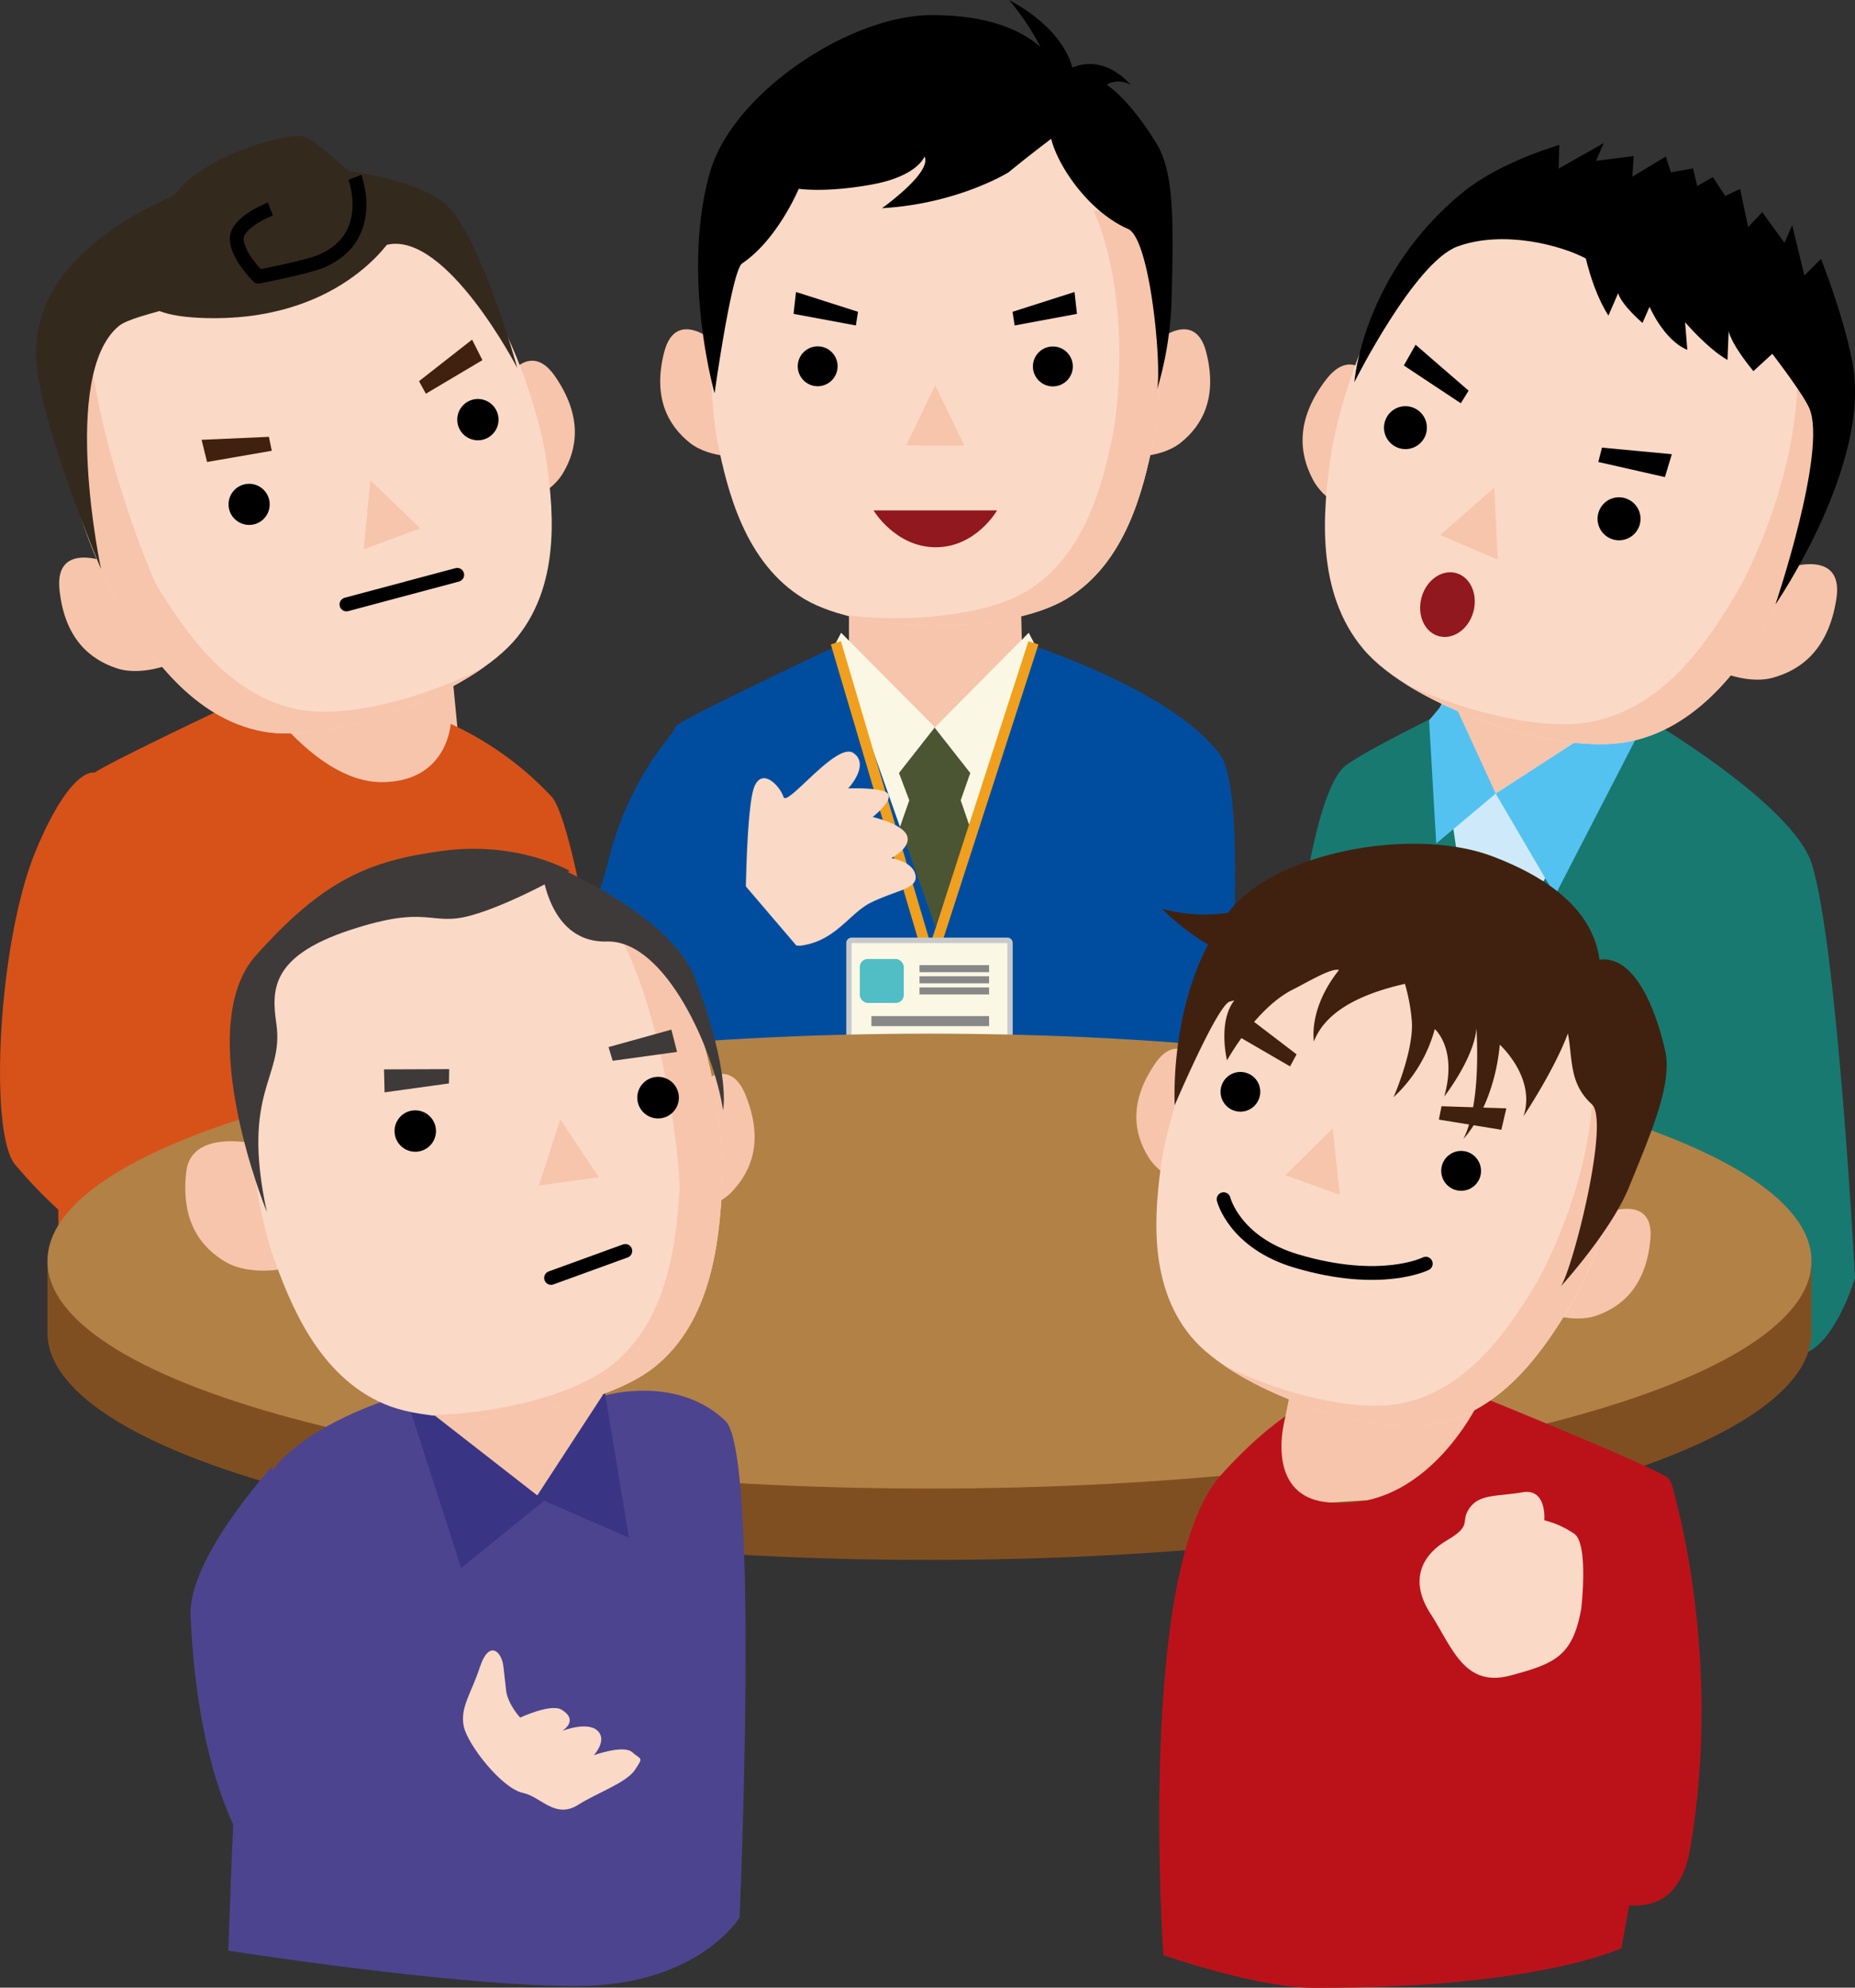 <svg id="レイヤー_1" data-name="レイヤー 1" xmlns="http://www.w3.org/2000/svg" viewBox="0 0 509.74 545.94"><rect x="0" y="0" width="509.74" height="545.94" fill="#333333" stroke="none"/><defs><style>.cls-1{fill:#fad9c7;}.cls-2{fill:#f7c5ab;}.cls-3{fill:#ceeafa;}.cls-4{fill:#187971;}.cls-5{fill:#54c2f0;}.cls-6{fill:#91181e;}.cls-7{fill:#d75219;}.cls-11,.cls-8{fill:none;stroke:#000;stroke-width:3.8px;}.cls-8{stroke-linecap:round;stroke-miterlimit:10;}.cls-9{fill:#40210f;}.cls-10{fill:#34291d;}.cls-11{stroke-linejoin:round;}.cls-12{fill:#faf8e4;}.cls-13{fill:#4b5534;}.cls-14{fill:#004da0;}.cls-15{fill:#f0a01e;}.cls-16{fill:#c8c9ca;}.cls-17{fill:#51bdc5;}.cls-18{fill:#888;}.cls-19{fill:#804f21;}.cls-20{fill:#b28146;}.cls-21{fill:#bb121a;}.cls-22{fill:#4d448f;}.cls-23{fill:#3a3484;}.cls-24{fill:#3e3a39;}</style></defs><path class="cls-1" d="M444.16,244.13l-2.37-13L437,214.79,429.46,210s-7.45-11.76-10-9.27-1.84,13-5,12.69-12,13.18-11.46,18.06,20.73,24.33,20.73,24.33S437.58,258.59,444.16,244.13Z" transform="translate(-1.84 -2.01)"/><polygon class="cls-2" points="447.7 184.11 447.7 226.92 397.75 226.92 398.71 184.11 447.7 184.11"/><polygon class="cls-3" points="396.49 192.76 411.01 217.98 449.92 192.76 458.92 210.01 397.38 321.9 387.47 210.01 396.49 192.76"/><path class="cls-4" d="M371.81,212.12c6-4.33,24.87-13.51,24.87-13.51l11.08,75.82,45.45-75.82s41.38,24,46.57,40.87c7,22.76,11.81,113.53,11.81,113.53s-4.9,16.46-12.9,20.3c-16.39,7.89-50.08,14.61-71.89,14.61-32.45,0-76-29.73-76-29.73S355.25,224.07,371.81,212.12Z" transform="translate(-1.84 -2.01)"/><polygon class="cls-5" points="411.01 217.98 427.35 245.88 452.15 197.84 443.69 196.81 411.01 217.98"/><polygon class="cls-5" points="411.01 217.98 394.67 231.68 392.7 197.84 398.56 190.86 411.01 217.98"/><path class="cls-2" d="M381.48,109.84s-6.75-14.65-15.25-3.56-7.4,20.42-3.54,27.6,14.11,10.56,14.11,10.56Z" transform="translate(-1.84 -2.01)"/><path class="cls-2" d="M493.35,157.93s15.27-5.23,13.11,8.6S496.84,186,489,188.16s-17.39-2.91-17.39-2.91Z" transform="translate(-1.84 -2.01)"/><path class="cls-1" d="M413.06,52.74c12.12-5.88,33.51-3.52,48.1,1.52S494,70.71,499.92,82.8c16.87,34.74-7.23,81.65-10.49,87.12-7.47,12.71-19.5,31.51-39.65,35.74s-60.08-9.64-73.33-25.4-11-37.94-9-52.57C368.23,121.37,378.35,69.6,413.06,52.74Z" transform="translate(-1.84 -2.01)"/><path class="cls-2" d="M499.92,82.8C495.15,73,482.29,63.74,469.8,57.87c8.77,5.47,16.53,12.3,20,19.42,16.89,34.74-7.21,81.67-10.48,87.12-7.48,12.71-19.48,31.52-39.61,35.73-13.07,2.76-34.46-2.16-51.51-10.2,17.72,11.16,45.78,19,61.58,15.72,20.15-4.23,32.18-23,39.65-35.74C492.69,164.45,516.79,117.54,499.92,82.8Z" transform="translate(-1.84 -2.01)"/><path d="M382.63,117.16a5.89,5.89,0,1,0,7.74-3.1A5.88,5.88,0,0,0,382.63,117.16Z" transform="translate(-1.84 -2.01)"/><path d="M441.32,142.18a5.9,5.9,0,1,0,7.73-3.1A5.87,5.87,0,0,0,441.32,142.18Z" transform="translate(-1.84 -2.01)"/><polygon class="cls-2" points="410.62 133.96 411.57 153.71 395.74 146.96 410.62 133.96"/><polygon points="440.21 122.95 459.4 124.75 457.51 131.04 439.2 126.89 440.21 122.95"/><polygon points="403.56 107.3 388.99 94.69 385.76 100.39 401.42 110.76 403.56 107.3"/><path d="M510.85,101.37c-2.55-13.08-8.61-28.26-8.61-28.26l-4.57,4.56-3.35-13.82-2.12,4.88-6.11-8.46-3.87,4.13L480,53.9l-4.08,1.94-3.4-5.19-4.3,2.45-1.14-4.83L461,49.34,459.58,45l-9.18,5.54.37-5.67-10.36,1.32,2.13-4.88-12.39,7,.18-6.48s-16.19,4.57-26.5,13C376.19,77.38,374,107,374,107s16.52-33,28.37-37.3c12.43-4.52,28.2-.44,35.24,3.31,1.17,4.74,3.08,10.77,6.21,15.68l2.69-6.18s.26,2.5,6.67,8.21l1.95-4.45S459,95.42,465.5,98.1l-.61-7.6s6.1,7.21,11.65,10.38l.33-8s.21,3,6.79,11.07l5.2-4.76c1.83,2.42,8.63,11.36,10.19,15,4.93,11.66-9.33,53.84-9.33,53.84S516.32,129.4,510.85,101.37Z" transform="translate(-1.84 -2.01)"/><path class="cls-6" d="M406.73,170c-1.29,4.78-5.52,7.8-9.48,6.75s-6.08-5.8-4.79-10.59,5.54-7.81,9.47-6.76S408,165.17,406.73,170Z" transform="translate(-1.84 -2.01)"/><polygon class="cls-2" points="123.55 177.68 127.63 219.96 62.8 214.82 74.58 177.68 123.55 177.68"/><path class="cls-7" d="M27.78,214.23c6.22-4,44.78-22.07,44.78-22.07s16,24.67,34.12,24.67,19-16,19-16a88.37,88.37,0,0,1,27.74,20c6.16,6.65,18.84,74,17.11,133.54L18.26,358.27C16.56,298.75,20.18,219.14,27.78,214.23Z" transform="translate(-1.84 -2.01)"/><path class="cls-2" d="M31.19,156.4s-14.4-5.78-13,7.6S26.52,183.15,34,185.59s16.79-2,16.79-2Z" transform="translate(-1.84 -2.01)"/><path class="cls-2" d="M139.57,108.08s7.19-13.75,14.8-2.7,6.15,20,2.12,26.67-14.05,9.47-14.05,9.47Z" transform="translate(-1.84 -2.01)"/><path class="cls-1" d="M23.4,85.85c5.43-11.74,22.74-23,36.66-28.19s34.46-7.87,46.17-2.46c33.73,15.49,44.47,65,45.39,71.08,2.19,14,4.78,35.31-7.64,50.73S93.47,206.53,74.06,202.9s-31.35-21.49-38.81-33.53C32,164.18,7.92,119.56,23.4,85.85Z" transform="translate(-1.84 -2.01)"/><path class="cls-2" d="M26.14,85.81C24.9,114.32,42.69,159.3,45.25,163.4c7.48,12,19.39,29.89,38.8,33.52,12.94,2.43,34.2-3,50.58-11.53C118,197.06,89.86,205.86,74.06,202.9c-19.4-3.65-31.35-21.49-38.81-33.53-2.62-4.22-19-34.43-16.77-63.68Z" transform="translate(-1.84 -2.01)"/><line class="cls-8" x1="95.21" y1="166.02" x2="125.64" y2="157.89"/><path d="M65,142.51a5.69,5.69,0,0,0,7.3,3.32,5.65,5.65,0,1,0-7.3-3.32Z" transform="translate(-1.84 -2.01)"/><path d="M127.84,119.23a5.67,5.67,0,1,0,3.37-7.28A5.68,5.68,0,0,0,127.84,119.23Z" transform="translate(-1.84 -2.01)"/><polygon class="cls-2" points="101.78 131.94 115.48 145.12 99.96 150.87 101.78 131.94"/><polygon class="cls-9" points="115.14 104.7 129.73 93.28 132.56 98.92 117.03 108.14 115.14 104.7"/><polygon class="cls-9" points="73.89 119.98 55.39 120.8 56.9 126.89 74.69 123.81 73.89 119.98"/><path class="cls-10" d="M71.18,48.29s12.16,19.48-.64,29.48C60.76,85.4,39,87.76,34.43,91.61c-16.14,13.53-4.82,66.72-4.82,66.72S11.82,116.42,11.74,99.11C11.58,61.77,71.18,48.29,71.18,48.29Z" transform="translate(-1.84 -2.01)"/><path class="cls-10" d="M93,48.38s1.88,23.94,15.19,20.86C124.48,65.45,144,103.12,144,103.12c-.15-.58-9.81-35.21-19.16-44.54C117,50.72,93,48.38,93,48.38Z" transform="translate(-1.84 -2.01)"/><path class="cls-10" d="M42.28,77.58S33.5,88.31,56.89,89.32c38.26,1.66,52.64-22,52.64-22s-2.19-7.4-3.52-9.85-16.1-16-20.27-17.83-32,6.12-37,18Z" transform="translate(-1.84 -2.01)"/><path class="cls-11" d="M99.36,50.72s6.27,16.37-9.15,23C86.5,75.36,72.82,78,72.82,78S66.91,72.2,66.88,67.6s9.25-8.19,9.25-8.19" transform="translate(-1.84 -2.01)"/><path class="cls-7" d="M11.7,235.6c9.73-23.29,16.08-21.37,16.08-21.37l23,119.91c-4.28,21-24.45,11.77-44.76-12.22C-1.34,313.26,1.33,260.46,11.7,235.6Z" transform="translate(-1.84 -2.01)"/><polygon class="cls-2" points="233.29 165.46 233.29 206.75 281.48 206.75 280.55 165.46 233.29 165.46"/><polygon class="cls-12" points="282.69 173.8 256.92 199.76 231.13 173.8 222.45 190.46 255.28 282.33 291.39 190.46 282.69 173.8"/><polygon class="cls-13" points="273.21 246.68 264 219.82 266.62 212.32 256.92 199.97 256.92 199.76 256.82 199.86 256.73 199.76 256.73 199.97 247.03 212.32 249.86 219.82 240.46 246.68 256.79 286.53 256.84 286.53 273.21 246.68"/><path class="cls-14" d="M337.25,209.52c-12.36-17.36-51.14-30-51.14-30l-27.27,77-27.24-77S194.15,197.11,188.12,201c-10.72,6.94-2.64,167.77-2.64,167.77l64.21,6.9,9.15-12.87,12.89,12.87,60.49-6.9S348.59,225.48,337.25,209.52Z" transform="translate(-1.84 -2.01)"/><path class="cls-2" d="M319,96.24s11.1-10,14.3,2.51-1.12,20.14-7,24.85-15.86,3.84-15.86,3.84Z" transform="translate(-1.84 -2.01)"/><path class="cls-2" d="M198.66,96.24s-11.1-10-14.31,2.51,1.13,20.14,7,24.85,15.89,3.84,15.89,3.84Z" transform="translate(-1.84 -2.01)"/><path class="cls-1" d="M301.49,43.61c-8.85-8.82-28.31-13.26-42.64-13.26S225,34.79,216.23,43.61c-25.34,25.31-18.46,73.78-17.27,79.56,2.71,13.4,7.51,33.56,23.9,43.36s55.62,9.81,72,0,21.16-30,23.88-43.36C319.94,117.39,326.81,68.92,301.49,43.61Z" transform="translate(-1.84 -2.01)"/><path class="cls-2" d="M302.44,59.91c10.68,25.39,6.2,56.63,5.25,61.22-2.73,13.39-7.53,33.55-23.89,43.35-10.92,6.54-32,8.69-49.66,6.5,18.92,5,47.39,3.53,60.71-4.45,16.33-9.8,21.16-30,23.88-43.36,1-4.7,5.7-37.52-6.12-63.26Z" transform="translate(-1.84 -2.01)"/><path class="cls-6" d="M275.83,142.2s-5.77,10.12-16.85,10.12-17.1-10.12-17.1-10.12Z" transform="translate(-1.84 -2.01)"/><path d="M296.64,102.64a5.48,5.48,0,1,1-5.48-5.46A5.48,5.48,0,0,1,296.64,102.64Z" transform="translate(-1.84 -2.01)"/><path d="M232,102.62a5.47,5.47,0,1,1-5.47-5.47A5.44,5.44,0,0,1,232,102.62Z" transform="translate(-1.84 -2.01)"/><polygon class="cls-2" points="256.99 105.84 249.01 122.34 264.99 122.36 256.99 105.84"/><polygon points="235.77 85.64 218.74 80.2 218.06 86.21 235.19 89.39 235.77 85.64"/><polygon points="278.24 85.64 295.27 80.2 295.94 86.21 278.81 89.39 278.24 85.64"/><path d="M319.71,41.55c-3.32-5.47-8.36-12.43-13.75-16.3a6.55,6.55,0,0,1,6.65.13c-6.61-7.31-13-6.1-16.09-4.82-1.06-3.92-4.71-11.7-17.39-18.55a71.11,71.11,0,0,1,8.62,12.88c-6.11-5.24-15.5-8.73-29.88-8.73-22.55,0-54.87,21.5-61,43.38-7.91,28.11,1.33,60.49,1.33,60.49s4.71-33.73,7.57-35.66c9.76-6.58,15.56-20.5,15.56-20.5s7.28,1.14,20-1.16S255.88,45,255.88,45c2.21,4.35-11.67,14.19-11.67,14.19C265.1,58,279,49.33,279,49.33c3.86-3.18,8.39-6.69,11.7-9.19,1.8,7.44,10.28,20,21.11,24.75,6.14,2.67,9.3,37.65,8,44.1a96.56,96.56,0,0,0,4-25.37C324.23,64.25,324.7,49.79,319.71,41.55Z" transform="translate(-1.84 -2.01)"/><polygon class="cls-15" points="254.02 263.86 228.31 177.01 231.07 176.1 256.8 262.94 254.02 263.86"/><polygon class="cls-15" points="257.26 263.86 254.49 262.94 282.6 176.1 285.36 177.01 257.26 263.86"/><path class="cls-16" d="M235.85,288.48a1.46,1.46,0,0,1-1.46-1.46v-26a1.46,1.46,0,0,1,1.46-1.47h42.81a1.46,1.46,0,0,1,1.46,1.47v26a1.46,1.46,0,0,1-1.46,1.46Z" transform="translate(-1.84 -2.01)"/><rect class="cls-12" x="234" y="259.04" width="42.82" height="25.97"/><rect class="cls-17" x="236.27" y="263.4" width="12.08" height="12.07" rx="2.19"/><rect class="cls-18" x="252.67" y="265.09" width="19.13" height="1.93"/><rect class="cls-18" x="252.67" y="268.15" width="19.13" height="1.93"/><rect class="cls-18" x="252.67" y="271.22" width="19.13" height="1.92"/><rect class="cls-18" x="239.46" y="279.08" width="32.34" height="2.76"/><path class="cls-1" d="M246,220.26c-.82-2.1-11.09-1.7-11.09-1.7s6.09-6.44,1.47-9.71-18.27,15-19.24,12.05-5.75-8.16-8-2.85c-1.6,3.87-2.17,19.16-2.34,27.43l13.86,16.22a6.69,6.69,0,0,0,1.19.05c9.66-1.25,13.39-8.93,19.34-11.84,7.08-3.47,12.94-3.73,12.22-7.53s-6.66-4.67-6.66-4.67,5.6-2.9,4.34-6.17-9.45-5.13-9.45-5.13S246.82,222.37,246,220.26Z" transform="translate(-1.84 -2.01)"/><path class="cls-14" d="M186.56,203.47s-12.14,13-17.49,34.75-28.58,72.74-15.63,80,40.19,0,40.19,0Z" transform="translate(-1.84 -2.01)"/><path class="cls-19" d="M487.35,348.38c-31.93-24.88-122.85-42.84-230.09-42.84s-198.17,18-230.1,42.84H14.88V368c0,34.5,108.52,62.47,242.38,62.47s242.36-28,242.36-62.47V348.38Z" transform="translate(-1.84 -2.01)"/><path class="cls-20" d="M499.62,348.38c0,34.51-108.51,62.48-242.36,62.48s-242.38-28-242.38-62.48,108.52-62.46,242.38-62.46S499.62,313.89,499.62,348.38Z" transform="translate(-1.84 -2.01)"/><path class="cls-21" d="M461.49,410.86s14,45.45,4.8,98.87c-5.62,32.65-42.06,4.15-42.06,4.15Z" transform="translate(-1.84 -2.01)"/><polygon class="cls-2" points="356.71 371.78 348.21 413.81 416.4 409.49 400.16 370.81 356.71 371.78"/><path class="cls-21" d="M459.79,407.67c-5.93-3.83-50.87-22-50.87-22s-14.56,32.85-43.19,28.85c-16.77-2.37-10.67-23.47-10.67-23.47s-7.65,4.88-17.81,16.22C314.11,433.13,321.53,539,321.53,539s25.25,8.91,41,9c61.54.3,84.86-10.9,84.86-10.9S470.4,414.51,459.79,407.67Z" transform="translate(-1.84 -2.01)"/><path class="cls-2" d="M442.77,335.28s13.78-5.68,12.58,7.18-7.79,18.49-14.91,20.93-16.21-1.69-16.21-1.69Z" transform="translate(-1.84 -2.01)"/><path class="cls-2" d="M333.45,296.66s-7-13.13-14.27-2.41-5.71,19.24-1.73,25.63,13.6,9,13.6,9Z" transform="translate(-1.84 -2.01)"/><path class="cls-1" d="M444,280.06c-5.34-11.26-22.11-21.94-35.56-26.75s-33.21-7.18-44.42-1.85c-32.27,15.27-42,63-42.88,68.85-1.94,13.5-4.18,34,7.89,48.7s48.89,27.84,67.54,24.11,29.91-21,36.94-32.68C436.54,355.44,459.23,312.27,444,280.06Z" transform="translate(-1.84 -2.01)"/><path class="cls-2" d="M439.39,295.63c1.52,27.41-13.17,55.23-15.6,59.2-7.06,11.66-18.33,29-37,32.66-12.41,2.48-32.91-2.55-48.76-10.53,16.09,11,43.29,19.19,58.45,16.16,18.61-3.71,29.91-21,36.94-32.68,2.47-4.07,17.92-33.29,15.44-61.4Z" transform="translate(-1.84 -2.01)"/><path d="M408.5,325.45a5.47,5.47,0,1,1-3.31-7A5.51,5.51,0,0,1,408.5,325.45Z" transform="translate(-1.84 -2.01)"/><path d="M347.82,303.75a5.45,5.45,0,1,1-3.32-7A5.43,5.43,0,0,1,347.82,303.75Z" transform="translate(-1.84 -2.01)"/><polygon class="cls-2" points="366.22 309.98 353.2 322.79 368.17 328.17 366.22 309.98"/><polygon class="cls-9" points="356.29 289.59 342.12 278.77 339.49 284.19 354.5 292.9 356.29 289.59"/><polygon class="cls-9" points="396.12 303.84 413.93 304.43 412.56 310.31 395.39 307.52 396.12 303.84"/><path class="cls-9" d="M459.37,290.4c-2.31-10.2-8.07-26.16-18-24.79C440,255.35,432.4,245,412.13,237.28c-21.54-8.24-59.43-1.53-72.58,15.1a1.43,1.43,0,0,1-.21.34,43.81,43.81,0,0,1-18.2-1.13,63,63,0,0,0,12.66,9.85c-10.58,20.28-9.15,44.12-9.15,44.12s11.86-27.84,15.2-28.48c.39-.06.77-.21,1.17-.3-4.61,5.94-2,16.47-2,16.47s7.94-14.46,18.21-19.51c3.63-1.81,10.53-6,12.55-5.3-8.54,10.73-6.88,19.62-6.88,19.62,3.38-8.85,14.1-13.36,25-15.82a51.25,51.25,0,0,1,1.88,10c.72,8.09-5,21.13-5,21.13a39.65,39.65,0,0,0,11.33-18.71s6.28,5.37,2.6,18.52c0,0,8.18-10.43,8.85-18.75.38,6.89.65,22-3.59,30.41,0,0,8.36-8.52,10-25.89,0,0,10.06,9.1,6.51,19.66,0,0,8.35-12.45,12.21-22.75,1.36,7.15.26,13.7,6.59,19.47,5,4.56-5.16,44.88-8.53,50,0,0,13.62-14.9,18.64-27.05C456.2,311.66,461.43,299.35,459.37,290.4Z" transform="translate(-1.84 -2.01)"/><path class="cls-8" d="M393.63,349.1s-12.23,6.19-35.5-.71c-17.12-5.07-20.05-17-20.05-17" transform="translate(-1.84 -2.01)"/><path class="cls-1" d="M436.35,443.91s2.08-17.78-1.88-20.6a25.25,25.25,0,0,0-8.27-3.73s.79-8.86-6-7.69-11.78.41-14.53,4.32,1,4.63-6.17,8.85-10.41,11.17-4.51,20.27,9.16,20.22,21.78,16.91S434,456.74,436.35,443.91Z" transform="translate(-1.84 -2.01)"/><path class="cls-22" d="M76.64,404.8S53.49,430,54.2,445.76c2.74,62.09,25.53,76.59,25.53,76.59Z" transform="translate(-1.84 -2.01)"/><polygon class="cls-2" points="113.86 370.86 106.98 412.2 172.48 410.65 162.53 370.86 113.86 370.86"/><path class="cls-22" d="M201.19,392.28c-13.33-12.75-33-7-33-7l-16.85,28.94-39.29-28.94s-28.78,8-37.46,23.73c-6.38,11.52-10,128.78-10,128.78s61.82,9.72,95.48,9.72,45-18.82,45-18.82S210.69,401.38,201.19,392.28Z" transform="translate(-1.84 -2.01)"/><path class="cls-1" d="M140.94,466.53s-.11-1.16-.76-6.76c-.5-4.35-4-7.35-6.45.08s-5.48,11.11-4.47,16.24,10.54,17.15,16.21,18.35c5,1,8.89,7.33,15.3,3.26,5.14-3.27,13.2-6,15.59-9.62s1.65-2.64-.78-4.79-10.56.82-10.56.82,3.35-3.62,1.47-6.23c-2.49-3.49-10.17-.45-10.17-.45s4.81-2.86-.2-5.84c-2.93-1.75-11.34,2.18-11.34,2.18S141.54,470.33,140.94,466.53Z" transform="translate(-1.84 -2.01)"/><polygon class="cls-23" points="149.51 412.2 126.71 430.68 111.15 382.31 149.51 412.2"/><polygon class="cls-23" points="147.31 411.25 172.83 422.33 166.2 382.31 147.31 411.25"/><path class="cls-2" d="M191.57,302.15s10-12,15.11.55,1.72,20.92-3.71,26.63-15.83,6.27-15.83,6.27Z" transform="translate(-1.84 -2.01)"/><path class="cls-2" d="M76.1,317.05S54.49,310.51,53,324s4,20.6,10.84,24.62,16.9,1.74,16.9,1.74Z" transform="translate(-1.84 -2.01)"/><path class="cls-1" d="M171.09,249.64c-10.37-7.84-31.08-9.64-45.87-7.59S91,251.44,83.14,261.79c-22.54,29.76-8.54,78.76-6.49,84.56,4.72,13.44,12.56,33.57,30.85,41.32s58.8,2.2,74.27-10.26,17.56-33.92,18.45-48.15C200.65,323.13,200.84,272.16,171.09,249.64Z" transform="translate(-1.84 -2.01)"/><path class="cls-2" d="M170.28,255.55c14.64,24.67,18.6,68.33,18.29,73.18-.91,14.23-3,35.71-18.49,48.15-10.33,8.3-31.76,13.53-50.3,13.81,20.25,2.46,49.41-3.14,62-13.28,15.46-12.42,17.56-33.92,18.45-48.15.35-5,.53-39.53-15.35-64.38Z" transform="translate(-1.84 -2.01)"/><path d="M188.33,302.69a5.71,5.71,0,1,1-6.44-4.85A5.7,5.7,0,0,1,188.33,302.69Z" transform="translate(-1.84 -2.01)"/><path d="M121.59,311.89a5.69,5.69,0,1,1-6.42-4.86A5.72,5.72,0,0,1,121.59,311.89Z" transform="translate(-1.84 -2.01)"/><polygon class="cls-2" points="153.96 307.44 148.08 325.6 164.57 323.36 153.96 307.44"/><polygon class="cls-24" points="123.44 293.65 105.52 293.72 105.68 300.03 123.37 297.58 123.44 293.65"/><polygon class="cls-24" points="167.22 287.6 184.49 282.8 186.05 288.92 168.36 291.36 167.22 287.6"/><path class="cls-24" d="M150.45,238.22s.88,22.84,18.16,22.39c16.17-.44,29.47,30.11,31.91,46.29,0,0,2.3-9.53-7.52-35.86C185.92,252.12,150.45,238.22,150.45,238.22Z" transform="translate(-1.84 -2.01)"/><path class="cls-24" d="M158.4,241.22s-16.15,9.28-27.34,12.29-11.35-3.24-33.19,4-21.38,16.61-20.09,25.68c2.15,15.08-9.82,18.27-2.62,51.69,0,0-20.75-50.66-3-70.44,18.35-20.49,30.69-26,51.4-28.74S158.4,241.22,158.4,241.22Z" transform="translate(-1.84 -2.01)"/><line class="cls-8" x1="171.83" y1="343.59" x2="151.43" y2="351"/></svg>